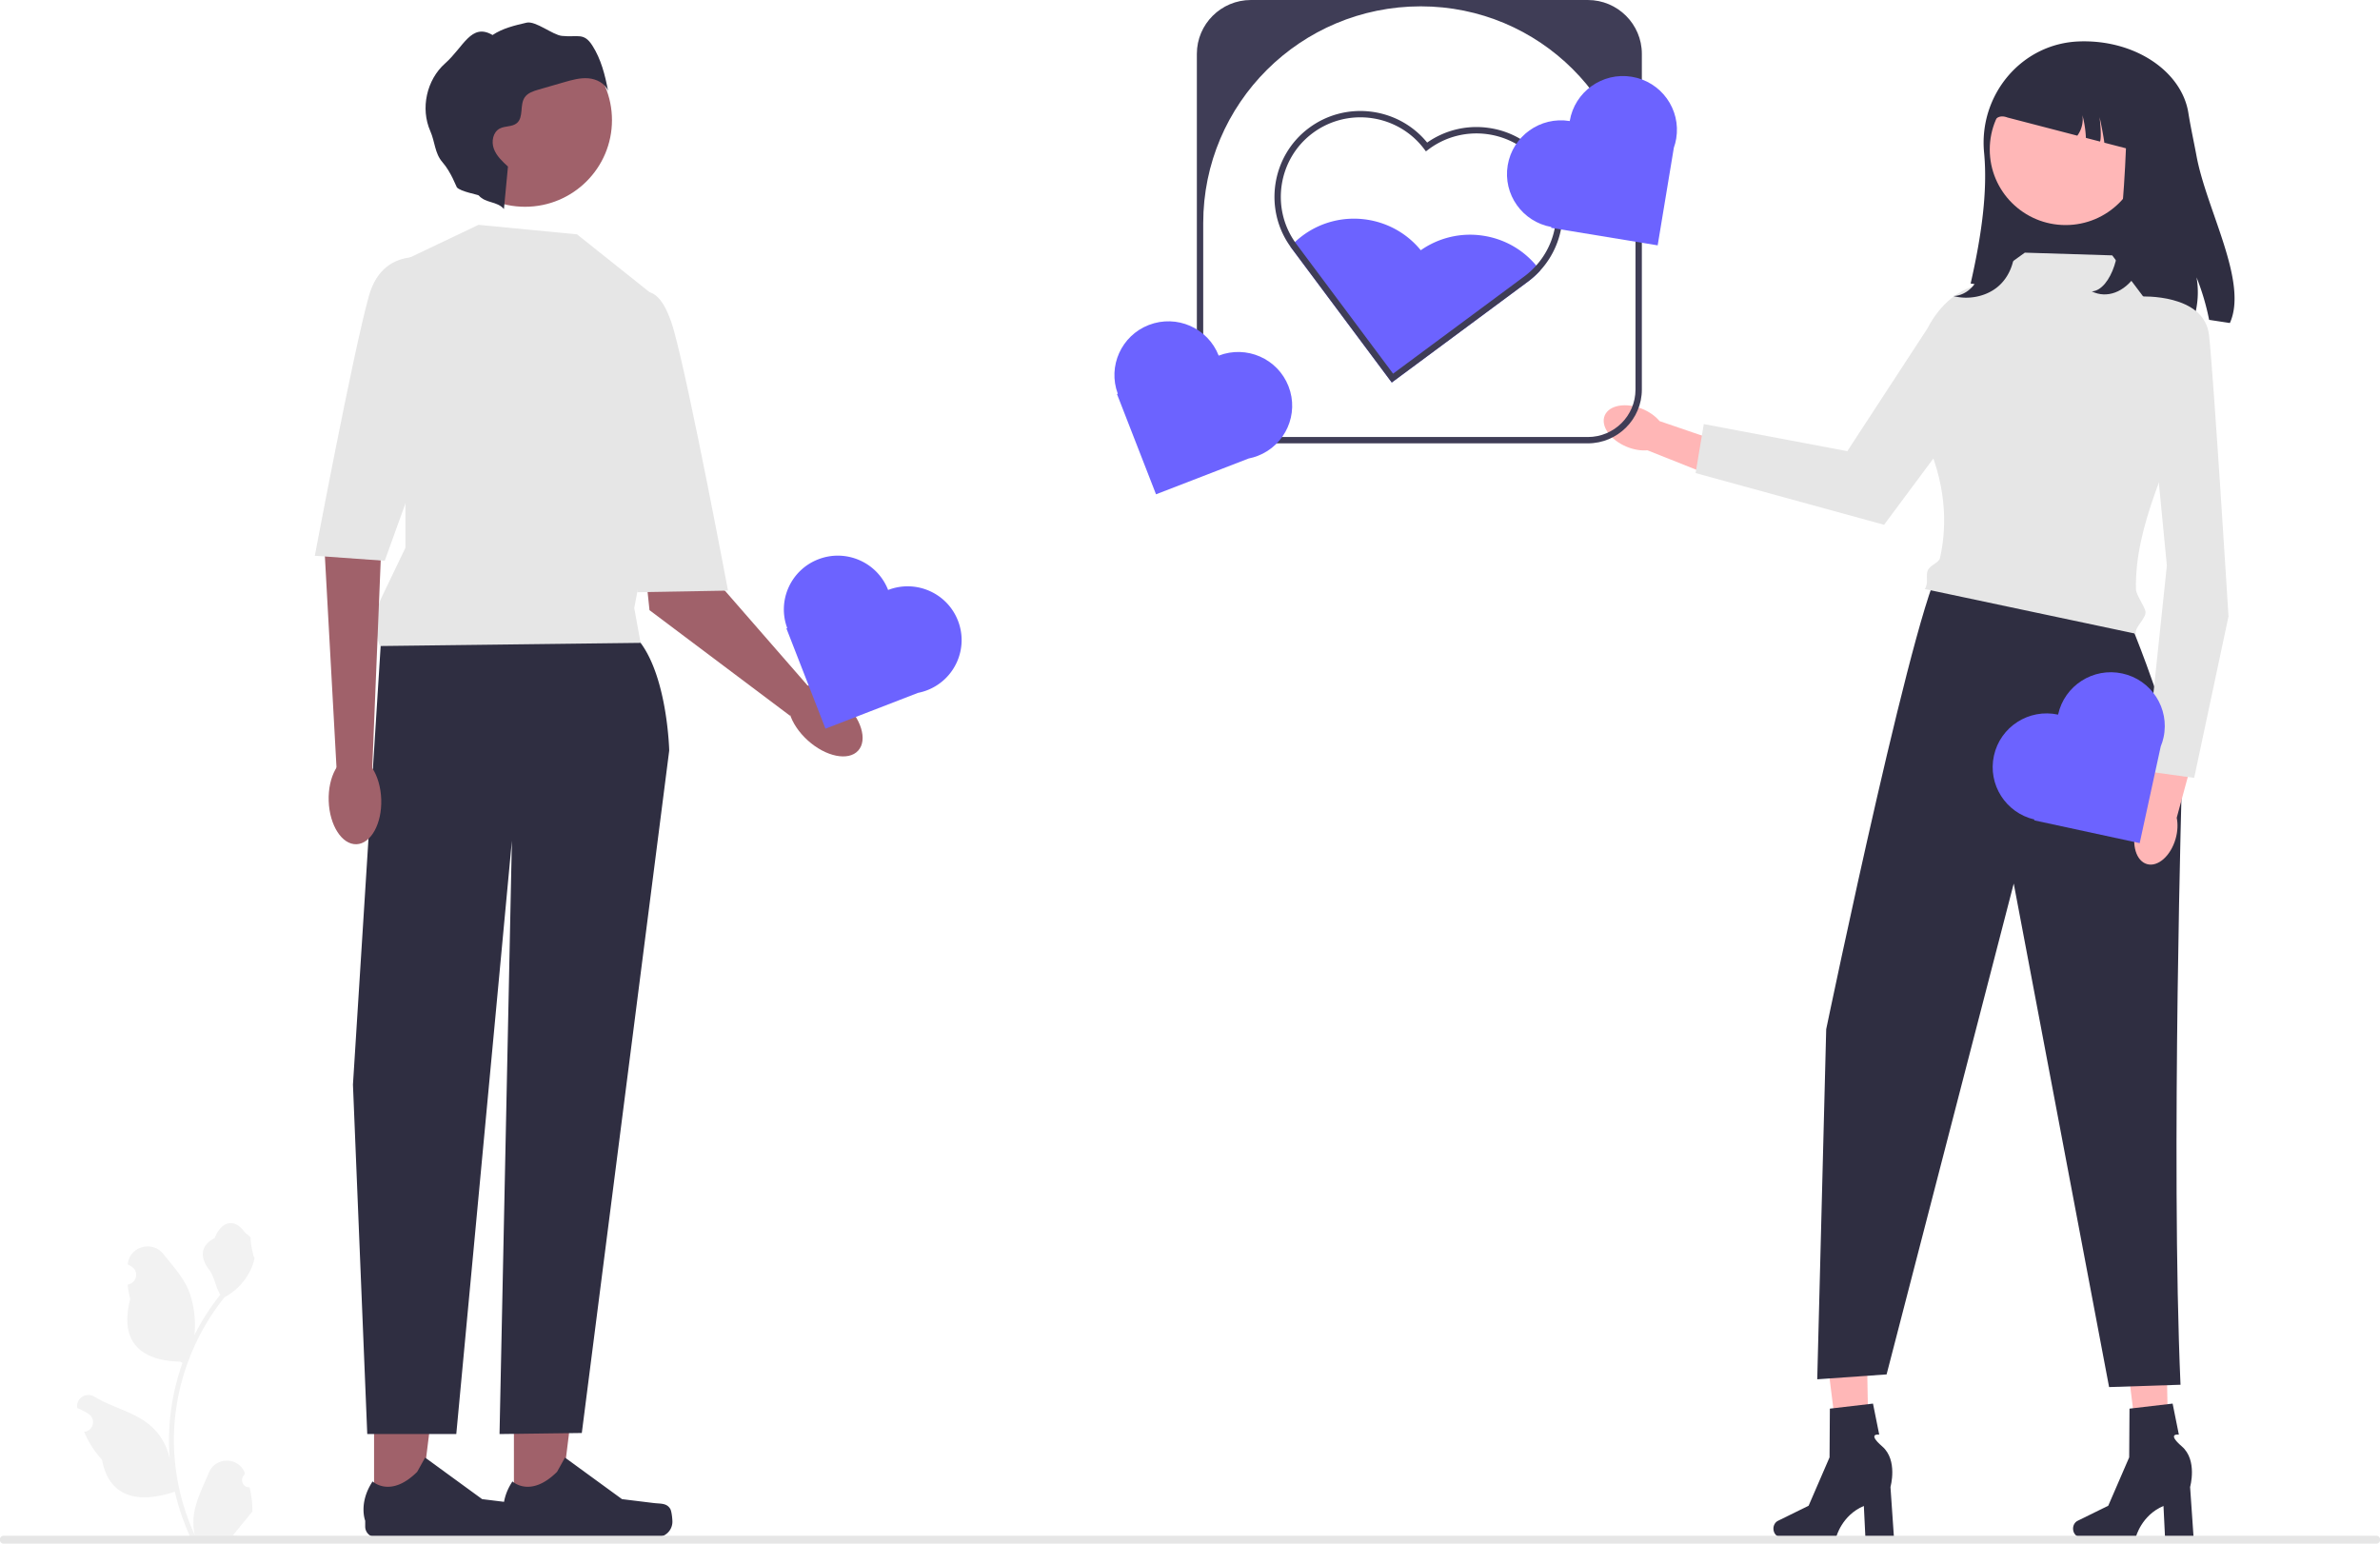 <svg width="370" height="240" viewBox="0 0 370 240" fill="none" xmlns="http://www.w3.org/2000/svg">
    <g clip-path="url(#6lfhy2l8ta)">
        <path d="M239.23 41.792a12.25 12.25 0 0 0-.41-.512c-2.13-2.555-5.099-4.195-8.42-4.658a13.344 13.344 0 0 0-9.522 2.285c-4.516-5.534-12.69-6.554-18.446-2.216a12.863 12.863 0 0 0-1.819 1.66c.025.039.05.073.079.113l15.674 21.009.396-.295c.83-.61 20.24-14.993 20.853-15.45a13.277 13.277 0 0 0 1.818-1.655 8.225 8.225 0 0 0-.203-.28z" fill="#6C63FF"/>
        <path d="M240.222 25.05a13.296 13.296 0 0 0-8.83-5.169 13.343 13.343 0 0 0-9.522 2.285c-4.517-5.535-12.69-6.554-18.447-2.216-5.761 4.333-7.002 12.565-2.806 18.4.024.04.049.074.079.113l15.674 21.01.395-.296c.83-.61 20.24-14.993 20.853-15.45a13.219 13.219 0 0 0 1.818-1.655c4.26-4.648 4.734-11.822.786-17.021zm-1.399 16.23a12.26 12.26 0 0 1-1.803 1.659c-.558.423-17.611 13.052-20.448 15.155l-15.081-20.217a4.957 4.957 0 0 1-.173-.246c-3.765-5.397-2.584-12.915 2.703-16.898a12.369 12.369 0 0 1 7.457-2.492c3.755 0 7.471 1.69 9.902 4.9l.297.393.395-.3c5.451-4.101 13.243-3.023 17.364 2.408a12.238 12.238 0 0 1 2.387 9.148 12.181 12.181 0 0 1-3 6.49z" fill="#3F3D56"/>
        <path d="m346.661 50.221-3.226-.492a37.233 37.233 0 0 0-1.957-6.613c.366 2.078.227 4.24-.376 6.258l-34.743-5.293c1.7-7.445 2.664-14.402 2.091-20.354-.855-8.932 5.786-16.972 14.784-17.287.247-.01.499-.015.751-.015 8.337 0 15.22 4.855 16.223 11.127.356 2.245.855 4.471 1.27 6.711 1.556 8.39 8.069 19.572 5.183 25.958z" fill="#2F2E41"/>
        <path d="M255.333 63.58c1.12.464 2.043 1.141 2.67 1.893l10.956 3.742-1.939 5.143-10.906-4.35c-.976.088-2.109-.085-3.23-.548-2.56-1.059-4.088-3.233-3.411-4.856.676-1.624 3.299-2.082 5.86-1.023z" fill="#FFB6B6"/>
        <path d="m290.565 228.659-4.333.102-2.416-19.397 6.395-.151.354 19.446z" fill="#FFB7B7"/>
        <path d="M275.699 237.667c0 .73.52 1.321 1.161 1.321h8.601s.846-3.39 4.297-4.849l.238 4.849h4.437l-.537-7.797s1.186-4.172-1.279-6.304c-2.465-2.132-.468-1.836-.468-1.836l-.97-4.825-6.704.785-.05 7.576-3.253 7.519-4.773 2.349c-.425.209-.7.686-.7 1.212z" fill="#2F2E41"/>
        <path d="m337.147 228.659-4.333.102-2.416-19.397 6.395-.151.354 19.446z" fill="#FFB7B7"/>
        <path d="M322.281 237.667c0 .73.52 1.321 1.161 1.321h8.601s.846-3.39 4.297-4.849l.238 4.849h4.437l-.537-7.797s1.186-4.172-1.279-6.304c-2.464-2.132-.468-1.836-.468-1.836l-.97-4.825-6.704.785-.05 7.576-3.253 7.519-4.773 2.349c-.425.209-.7.686-.7 1.212zM302.188 87.642l26.684 4.43c3.498 5.763 10.377 27.574 10.377 27.574s-1.802 60.592-.262 95.649l-11.103.362-14.825-78.286-19.765 76.317-10.782.76 1.393-54.428s14.899-71.704 18.283-72.378z" fill="#2F2E41"/>
        <path d="m314.783 39.281 13.588.423 14.013 18.617c-5.435 13.684-10.546 23.565-10.323 33.322.019.827 1.372 2.684 1.483 3.447.149 1.03-1.817 2.543-1.483 3.446l-32.838-6.956c.664-.934.092-2.114.494-2.954.353-.739 1.709-1.144 1.873-1.86.89-3.868 1.364-10.321-1.982-17.9-2.38-5.388 8.094-17.958 7.531-24.084l7.644-5.5z" fill="#E6E6E6"/>
        <path d="m317.896 47.974-24.995 33.618-29.299-8.039 1.273-7.616 22.311 4.21 12.447-19.066c4.064-7.828 12.074-9.404 18.263-3.107z" fill="#E6E6E6"/>
        <path d="M321.121 34.992c6.51 0 11.788-5.258 11.788-11.746 0-6.487-5.278-11.746-11.788-11.746-6.511 0-11.789 5.259-11.789 11.746 0 6.488 5.278 11.746 11.789 11.746z" fill="#FFB7B7"/>
        <path d="M332.082 128.669c.331-1.163.899-2.155 1.575-2.863l2.455-11.279 5.352 1.321-3.067 11.299c.202.956.161 2.097-.17 3.26-.757 2.657-2.747 4.422-4.444 3.942-1.697-.48-2.458-3.023-1.701-5.68z" fill="#FFB6B6"/>
        <path d="M332.824 46.1s9.882-.502 10.601 6.027c.72 6.53 3.022 43.715 3.022 43.715l-5.336 25.1-7.609-1.054 3.363-31.949-4.041-41.84z" fill="#E6E6E6"/>
        <path d="M333.104 13.265c0 2.653-1.478 6.07-1.478 10.083l-4.482-1.162c-.088-.778-.543-3.21-.746-3.968.104.714.326 3.112.079 3.791l-2.199-.571a14.186 14.186 0 0 0-.098-1.221 16.015 16.015 0 0 0-.44-2.304 4.39 4.39 0 0 1-.227 2.127 4.56 4.56 0 0 1-.569 1.053l-10.851-2.821c-2.629-.985-3.031 2.483-2.99 6.839 0 0-1.482-15.263 9.784-16.145l1.7-1.694c10.234.586 12.517 2.699 12.517 5.993zM308.949 27.714c.403 4.1-.088 8.224-.674 12.306-.189 1.313-.398 2.658-1.101 3.828-.702 1.17-2.009 2.146-3.506 2.176 2.354.634 5.069.079 6.869-1.405 1.827-1.506 2.631-3.788 2.692-5.996.062-2.209-.538-4.385-1.133-6.53l-3.147-4.38z" fill="#2F2E41"/>
        <path d="M330.469 11.92c.403 7.474-.089 14.993-.675 22.436-.188 2.395-.398 4.847-1.1 6.98-.702 2.131-2.009 3.912-3.506 3.967 2.354 1.155 5.068.143 6.868-2.562 1.828-2.745 2.631-6.906 2.693-10.933.061-4.026-.538-7.993-1.134-11.904l-3.146-7.984z" fill="#2F2E41"/>
        <path d="m79.896 234.753 7.093-.001 3.374-27.261-10.469.001.002 27.261z" fill="#A0616A"/>
        <path d="M104.196 234.592c.221.371.338 1.567.338 1.998a2.403 2.403 0 0 1-2.408 2.399H80.16a1.64 1.64 0 0 1-1.642-1.637v-.911s-1.087-2.739 1.15-6.114c0 0 2.78 2.643 6.936-1.497l1.225-2.212 8.869 6.463 4.916.603c1.075.132 2.029-.02 2.582.908z" fill="#2F2E41"/>
        <path d="m58.154 234.753 7.093-.001 3.374-27.261-10.469.001.002 27.261z" fill="#A0616A"/>
        <path d="M82.454 234.592c.22.371.337 1.567.337 1.998a2.403 2.403 0 0 1-2.407 2.399H58.418a1.64 1.64 0 0 1-1.642-1.637v-.911s-1.087-2.739 1.15-6.114c0 0 2.78 2.643 6.936-1.497l1.225-2.212 8.869 6.463 4.916.603c1.075.132 2.029-.02 2.582.908zM59.318 98.227l-4.447 70.409 2.224 54.325h13.84l8.643-92.238-1.92 92.238 12.791-.165 13.589-106.105s-.247-11.079-4.447-16.74c-4.2-5.663-40.273-1.724-40.273-1.724z" fill="#2F2E41"/>
        <path d="m110.812 82.03-11.14.438 1.301 12.398 21.839 16.409 2.965-4.431-15.682-17.993.717-6.82z" fill="#A0616A"/>
        <path d="m89.706 36.435-15.319-1.477-11.365 5.416V85.18l-3.614 7.529a9.85 9.85 0 0 0-.339 7.734l40.52-.492-.989-5.416 1.977-10.34 1.482-37.912-12.353-9.848z" fill="#E6E6E6"/>
        <path d="M98.85 46.037s3.459-3.447 5.929 5.416c2.471 8.862 8.401 40.374 8.401 40.374l-14.083.246-3.706-33.727 3.459-12.31z" fill="#E6E6E6"/>
        <path d="m59.316 83.948-1.482 36.364-5.436.564-1.976-35.943 8.894-.985z" fill="#A0616A"/>
        <path d="M68.707 40.62s-8.894-3.446-11.365 5.417c-2.47 8.862-8.4 40.374-8.4 40.374l10.87.777L72.166 52.93l-3.459-12.31z" fill="#E6E6E6"/>
        <path d="M81.624 32.147c7.464 0 13.515-6.03 13.515-13.467S89.09 5.214 81.624 5.214c-7.464 0-13.515 6.029-13.515 13.466 0 7.438 6.051 13.467 13.515 13.467zM55.417 131.258c2.255-.077 3.979-3.206 3.85-6.99-.13-3.785-2.062-6.79-4.317-6.714-2.255.076-3.978 3.206-3.85 6.99.13 3.784 2.063 6.79 4.317 6.714zM133.41 116.706c1.517-1.664.466-5.077-2.347-7.622-2.813-2.546-6.323-3.261-7.84-1.596-1.517 1.664-.466 5.077 2.347 7.622 2.813 2.546 6.323 3.26 7.84 1.596z" fill="#A0616A"/>
        <path d="M92.094 7.09c-1.34-2.1-2.262-1.25-4.747-1.51-1.424-.148-4.088-2.379-5.483-2.056-1.839.426-3.723.87-5.289 1.921-3.32-1.946-4.5 1.863-7.378 4.412-2.879 2.55-3.855 7.008-2.304 10.52.739 1.673.682 3.448 1.883 4.83 1.383 1.59 2.145 3.802 2.251 3.924.576.662 3.286 1.127 3.397 1.254 1.085 1.247 2.834.863 3.919 2.11l.626-6.601c-.879-.804-1.788-1.652-2.198-2.769-.41-1.116-.138-2.578.914-3.137.828-.44 1.936-.242 2.657-.84 1.101-.913.422-2.822 1.224-4.005.474-.699 1.353-.98 2.166-1.215l3.954-1.144c1.227-.354 2.486-.713 3.759-.611 1.272.1 2.581.762 3.084 1.932-.464-2.446-1.094-4.914-2.435-7.015z" fill="#2F2E41"/>
        <path d="M138.07 91.728c-1.676-4.304-6.537-6.44-10.856-4.769-4.279 1.655-6.419 6.422-4.83 10.694l-.126.049 6.071 15.586 14.393-5.566a8.445 8.445 0 0 0 1.418-.408c4.32-1.67 6.463-6.514 4.786-10.817-1.676-4.305-6.536-6.44-10.856-4.77z" fill="#6C63FF"/>
        <path d="M255.246 8.37v52.191c0 4.616-3.768 8.37-8.4 8.37h-52.379c-4.632 0-8.401-3.754-8.401-8.37V8.371c0-4.616 3.769-8.371 8.401-8.371h52.379c4.632 0 8.4 3.755 8.4 8.37zm-8.4 59.577c4.093 0 7.412-3.307 7.412-7.386V34.25c0-18.372-14.947-33.264-33.384-33.264-18.678 0-33.819 15.087-33.819 33.698V60.56c0 4.08 3.318 7.386 7.412 7.386h52.379z" fill="#3F3D56"/>
        <path d="M244.035 18.82c-4.572-.752-8.889 2.33-9.644 6.886-.748 4.512 2.281 8.773 6.781 9.585l-.021.132 16.554 2.724 2.515-15.18c.162-.455.288-.93.369-1.423.755-4.555-2.339-8.858-6.91-9.61-4.572-.752-8.889 2.331-9.644 6.886zM189.461 55.292c-1.677-4.304-6.537-6.439-10.857-4.768-4.278 1.654-6.419 6.421-4.83 10.694l-.125.048 6.07 15.587 14.394-5.566c.476-.094.95-.228 1.418-.409 4.32-1.67 6.462-6.513 4.786-10.817-1.676-4.304-6.537-6.439-10.856-4.769zM319.954 111.106c-4.529-.978-8.995 1.886-9.977 6.398-.972 4.469 1.841 8.876 6.294 9.91l-.028.131 16.398 3.542 3.271-15.035c.184-.447.333-.916.439-1.404.982-4.512-1.893-8.963-6.421-9.941-4.528-.978-8.995 1.887-9.976 6.399z" fill="#6C63FF"/>
        <path d="M38.8 231.243c-1.021.064-1.585-1.2-.813-1.936l.077-.305-.03-.073c-1.033-2.453-4.532-2.436-5.555.021-.909 2.18-2.066 4.364-2.35 6.669a8.847 8.847 0 0 0 .156 3.053 35.48 35.48 0 0 1-3.25-14.781c0-1.278.071-2.557.215-3.832.118-1.043.28-2.08.491-3.107 1.14-5.553 3.607-10.841 7.165-15.258 1.711-.932 3.138-2.389 4-4.135.309-.629.552-1.307.666-1.997-.194.026-.734-2.929-.587-3.11-.271-.41-.757-.614-1.053-1.014-1.474-1.991-3.504-1.644-4.564 1.062-2.264 1.138-2.286 3.027-.897 4.843.884 1.156 1.006 2.719 1.781 3.956-.08.102-.163.201-.242.302a36.2 36.2 0 0 0-3.796 5.992c.302-2.347-.144-5.174-.902-6.997-.864-2.076-2.484-3.825-3.91-5.62-1.712-2.156-5.224-1.215-5.526 1.518l-.008.08c.211.119.419.245.622.379 1.156.761.756 2.547-.614 2.758l-.03.005c.076.76.207 1.513.398 2.254-1.829 7.049 2.12 9.616 7.759 9.731.124.064.246.128.37.188a35.943 35.943 0 0 0-1.366 4.913 34.958 34.958 0 0 0-.606 10.12l-.01-.067c-.405-2.074-1.535-4.01-3.175-5.352-2.444-2.001-5.897-2.737-8.533-4.345-1.27-.774-2.896.226-2.674 1.692l.01.07a10.19 10.19 0 0 1 1.768.93c1.156.762.757 2.547-.613 2.758l-.031.005-.064.009a15.085 15.085 0 0 0 2.786 4.347c1.144 6.154 6.057 6.737 11.311 4.946h.004a36.876 36.876 0 0 0 2.492 7.25h8.905c.032-.098.06-.2.089-.299a10.17 10.17 0 0 1-2.464-.146c.66-.808 1.321-1.622 1.982-2.43a.564.564 0 0 0 .042-.047c.335-.414.673-.824 1.008-1.237v-.001a14.722 14.722 0 0 0-.434-3.762z" fill="#F2F2F2"/>
        <path d="M.616 240h368.768a.615.615 0 1 0 0-1.228H.616a.615.615 0 1 0 0 1.228z" fill="#E6E6E6"/>
    </g>
    <defs>
        <clipPath id="6lfhy2l8ta">
            <path fill="#fff" d="M0 0h370v240H0z"/>
        </clipPath>
    </defs>
</svg>
